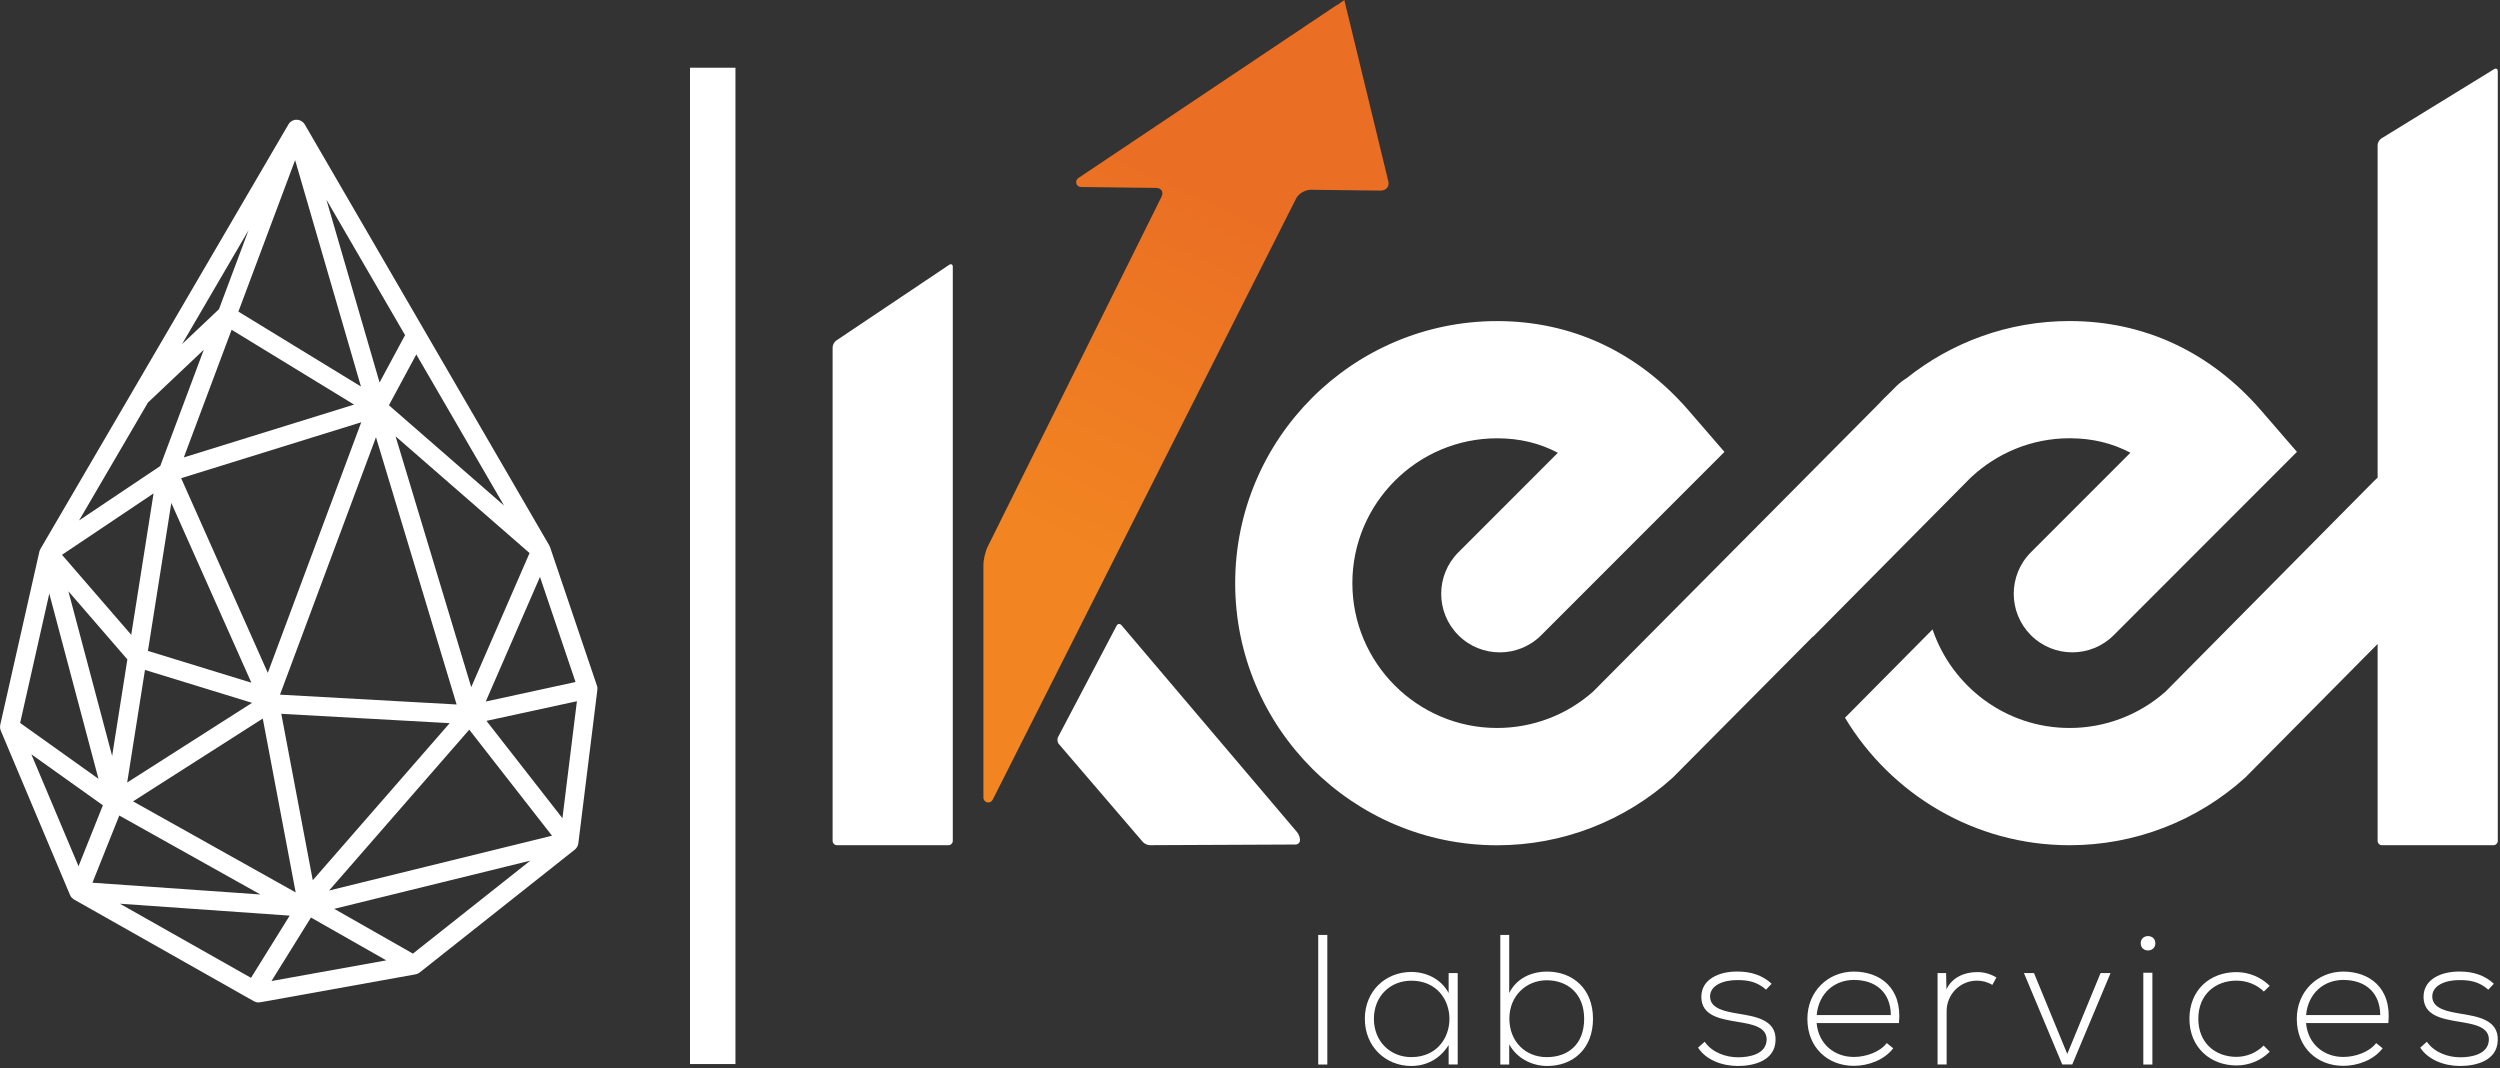 <svg width="110" height="47" viewBox="0 0 110 47" fill="none" xmlns="http://www.w3.org/2000/svg">
<rect x="0" y="0" width="110" height="47" fill="#333333" stroke="none"/>
<path d="M58.402 41.137V46.839H58.002V41.137H58.402Z" fill="white"/>
<path d="M64.139 42.814V46.837H63.74V45.982C63.349 46.608 62.748 46.903 62.095 46.903C60.971 46.903 60.053 46.056 60.053 44.827C60.053 43.597 60.973 42.766 62.095 42.766C62.746 42.766 63.405 43.066 63.74 43.694V42.814H64.139ZM60.452 44.827C60.452 45.837 61.184 46.513 62.097 46.513C64.335 46.513 64.335 43.15 62.097 43.15C61.184 43.15 60.452 43.816 60.452 44.827Z" fill="white"/>
<path d="M66.405 41.137V43.694C66.73 43.043 67.381 42.75 68.073 42.75C69.197 42.75 70.092 43.499 70.092 44.827C70.092 46.155 69.205 46.903 68.081 46.903C67.397 46.903 66.738 46.562 66.405 45.951V46.839H66.013V41.137H66.405ZM66.412 44.819C66.412 45.821 67.112 46.514 68.058 46.514C69.003 46.514 69.703 45.944 69.703 44.827C69.703 43.71 68.962 43.132 68.058 43.132C67.153 43.132 66.412 43.817 66.412 44.819Z" fill="white"/>
<path d="M77.709 43.547C77.302 43.188 76.903 43.124 76.456 43.124C75.83 43.117 75.227 43.353 75.243 43.865C75.258 44.402 75.96 44.509 76.463 44.598C77.18 44.72 78.165 44.842 78.124 45.779C78.099 46.666 77.18 46.903 76.471 46.903C75.762 46.903 75.062 46.633 74.714 46.096L75.006 45.837C75.34 46.318 75.942 46.521 76.479 46.521C76.967 46.521 77.707 46.391 77.733 45.755C77.748 45.178 77.082 45.063 76.423 44.956C75.642 44.827 74.869 44.679 74.859 43.873C74.851 43.084 75.64 42.74 76.454 42.748C77.039 42.748 77.552 42.911 77.952 43.285L77.707 43.545L77.709 43.547Z" fill="white"/>
<path d="M79.525 44.827C79.525 43.621 80.436 42.75 81.567 42.75C82.699 42.75 83.709 43.442 83.554 45.015H79.932C80.013 45.959 80.738 46.506 81.567 46.506C82.097 46.506 82.715 46.294 83.017 45.895L83.302 46.124C82.91 46.638 82.211 46.897 81.567 46.897C80.436 46.897 79.525 46.108 79.525 44.829V44.827ZM83.197 44.664C83.189 43.671 82.538 43.117 81.57 43.117C80.74 43.117 80.023 43.679 79.934 44.664H83.199H83.197Z" fill="white"/>
<path d="M85.629 42.814L85.644 43.532C85.896 42.987 86.466 42.773 86.98 42.773C87.28 42.766 87.574 42.847 87.842 43.01L87.663 43.336C87.452 43.206 87.216 43.148 86.98 43.148C86.231 43.155 85.652 43.758 85.652 44.491V46.837H85.253V42.814H85.627H85.629Z" fill="white"/>
<path d="M89.055 42.814H89.495L90.96 46.374L92.425 42.814H92.865L91.179 46.837H90.739L89.053 42.814H89.055Z" fill="white"/>
<path d="M94.835 41.504C94.835 41.926 94.192 41.926 94.192 41.504C94.192 41.081 94.835 41.081 94.835 41.504ZM94.306 42.799V46.839H94.705V42.799H94.306Z" fill="white"/>
<path d="M99.868 46.277C99.46 46.684 98.931 46.88 98.403 46.88C97.271 46.88 96.335 46.099 96.335 44.827C96.335 43.555 97.238 42.773 98.403 42.773C98.931 42.773 99.46 42.977 99.868 43.376L99.608 43.628C99.282 43.303 98.835 43.148 98.403 43.148C97.492 43.148 96.726 43.743 96.726 44.825C96.726 45.907 97.492 46.502 98.403 46.502C98.835 46.502 99.275 46.331 99.6 46.005L99.869 46.275L99.868 46.277Z" fill="white"/>
<path d="M101.059 44.827C101.059 43.621 101.972 42.75 103.102 42.75C104.231 42.75 105.243 43.442 105.088 45.015H101.466C101.548 45.959 102.272 46.506 103.102 46.506C103.631 46.506 104.249 46.294 104.551 45.895L104.836 46.124C104.445 46.638 103.745 46.897 103.102 46.897C101.97 46.897 101.059 46.108 101.059 44.829V44.827ZM104.731 44.664C104.724 43.671 104.073 43.117 103.104 43.117C102.274 43.117 101.557 43.679 101.468 44.664H104.731Z" fill="white"/>
<path d="M109.486 43.547C109.08 43.188 108.68 43.124 108.233 43.124C107.607 43.117 107.004 43.353 107.02 43.865C107.035 44.402 107.737 44.509 108.241 44.598C108.957 44.72 109.942 44.842 109.901 45.779C109.876 46.666 108.957 46.903 108.248 46.903C107.539 46.903 106.84 46.633 106.491 46.096L106.783 45.837C107.117 46.318 107.719 46.521 108.256 46.521C108.744 46.521 109.485 46.391 109.51 45.755C109.525 45.178 108.859 45.063 108.2 44.956C107.419 44.827 106.646 44.679 106.636 43.873C106.628 43.084 107.417 42.74 108.231 42.748C108.816 42.748 109.33 42.911 109.729 43.285L109.485 43.545L109.486 43.547Z" fill="white"/>
<path d="M41.923 36.996C41.923 37.103 41.836 37.19 41.729 37.19H36.829C36.722 37.19 36.635 37.103 36.635 36.996V15.285C36.635 15.179 36.707 15.043 36.796 14.983L41.762 11.654C41.851 11.594 41.923 11.633 41.923 11.739V36.994V36.996Z" fill="white"/>
<path d="M46.556 32.424C46.506 32.519 46.523 32.663 46.593 32.742L50.281 37.042C50.35 37.124 50.494 37.19 50.6 37.188L57.007 37.159C57.113 37.159 57.2 37.071 57.2 36.965V36.959C57.2 36.852 57.144 36.699 57.074 36.618L49.345 27.509C49.275 27.428 49.178 27.439 49.13 27.533L46.558 32.424H46.556Z" fill="white"/>
<path d="M61.085 7.976L59.252 0.419C59.25 0.409 59.243 0.401 59.241 0.392L59.151 0L58.857 0.207C58.838 0.217 58.816 0.225 58.795 0.238L47.446 7.835C47.368 7.887 47.333 7.984 47.358 8.075C47.386 8.166 47.467 8.228 47.562 8.228L50.87 8.269C50.982 8.269 51.071 8.314 51.116 8.385C51.16 8.459 51.156 8.558 51.106 8.659L43.462 24.047C43.357 24.258 43.27 24.625 43.27 24.861V35.094C43.27 35.193 43.338 35.28 43.434 35.303C43.452 35.307 43.467 35.309 43.485 35.309C43.564 35.309 43.64 35.264 43.677 35.191L57.032 8.728C57.132 8.529 57.411 8.362 57.656 8.35L60.752 8.387C60.864 8.383 60.969 8.346 61.031 8.267C61.093 8.189 61.112 8.085 61.085 7.974V7.976Z" fill="url(#paint0_linear_1041_9731)"/>
<path d="M109.738 3.044L104.78 6.092C104.689 6.148 104.615 6.28 104.615 6.386V21.018C104.569 21.059 104.52 21.1 104.476 21.146L95.287 30.427C94.122 31.461 92.624 32.031 91.062 32.031C88.262 32.031 85.885 30.212 85.032 27.694L81.18 31.581C83.197 34.937 86.871 37.19 91.062 37.19C93.926 37.19 96.672 36.131 98.794 34.21L104.615 28.334V36.996C104.615 37.103 104.702 37.19 104.809 37.19H109.709C109.816 37.19 109.903 37.103 109.903 36.996V3.137C109.903 3.03 109.83 2.99 109.738 3.044Z" fill="white"/>
<path d="M86.718 21.011L86.724 21.005C87.863 19.94 89.386 19.283 91.064 19.283C92.043 19.283 92.93 19.492 93.737 19.921L89.359 24.301C88.353 25.309 88.353 26.941 89.359 27.948C90.365 28.956 91.998 28.954 93.004 27.948L101.065 19.882L99.495 18.067C97.265 15.489 94.349 14.126 91.062 14.126C88.357 14.126 85.867 15.066 83.898 16.633C83.734 16.736 83.577 16.854 83.433 16.997L83.15 17.282C82.966 17.455 82.788 17.635 82.618 17.819L70.1 30.427C68.933 31.463 67.435 32.031 65.874 32.031C62.361 32.031 59.504 29.171 59.504 25.658C59.504 22.145 62.362 19.285 65.874 19.285C66.852 19.285 67.74 19.494 68.546 19.923L64.168 24.303C63.161 25.311 63.161 26.943 64.168 27.95C65.174 28.956 66.808 28.956 67.813 27.95L75.876 19.884L74.307 18.07C72.076 15.491 69.158 14.128 65.874 14.128C59.518 14.128 54.348 19.301 54.348 25.66C54.348 32.019 59.518 37.192 65.874 37.192C68.738 37.192 71.483 36.133 73.605 34.212L79.775 28C79.775 28 79.777 28.008 79.779 28.012L86.716 21.011H86.718Z" fill="white"/>
<path d="M31.36 2.98V46.818" stroke="white" stroke-width="2" stroke-miterlimit="10"/>
<path d="M26.289 30.291C26.289 30.28 26.288 30.266 26.285 30.255C26.285 30.245 26.285 30.237 26.282 30.227C26.282 30.218 26.276 30.21 26.274 30.202C26.274 30.197 26.272 30.189 26.27 30.183L24.206 24.085C24.206 24.085 24.204 24.08 24.203 24.078C24.195 24.056 24.185 24.037 24.175 24.018C24.175 24.016 24.173 24.012 24.172 24.01V24.006L13.409 5.475C13.409 5.475 13.399 5.46 13.394 5.452C13.39 5.448 13.388 5.442 13.384 5.438C13.37 5.419 13.355 5.401 13.338 5.386C13.334 5.382 13.33 5.38 13.326 5.376C13.31 5.363 13.295 5.351 13.277 5.339C13.274 5.335 13.268 5.334 13.264 5.33C13.243 5.316 13.221 5.306 13.198 5.297C13.198 5.297 13.194 5.297 13.194 5.295C13.19 5.295 13.188 5.295 13.184 5.293C13.163 5.285 13.144 5.279 13.12 5.275C13.117 5.275 13.111 5.273 13.107 5.273C13.088 5.27 13.066 5.27 13.047 5.27C13.047 5.27 13.041 5.27 13.037 5.27C13.031 5.27 13.024 5.27 13.018 5.27C12.998 5.27 12.979 5.273 12.96 5.277C12.954 5.277 12.95 5.277 12.944 5.281C12.921 5.287 12.9 5.295 12.878 5.304C12.873 5.306 12.869 5.308 12.865 5.312C12.847 5.32 12.83 5.33 12.814 5.341C12.81 5.345 12.805 5.347 12.801 5.351C12.781 5.365 12.764 5.38 12.748 5.397C12.745 5.401 12.741 5.407 12.737 5.411C12.723 5.425 12.712 5.44 12.702 5.458C12.698 5.463 12.694 5.467 12.692 5.473C12.692 5.475 12.688 5.477 12.688 5.479L1.777 24.157C1.777 24.157 1.769 24.173 1.765 24.182C1.761 24.19 1.756 24.2 1.754 24.208C1.748 24.219 1.744 24.233 1.74 24.244C1.738 24.252 1.734 24.262 1.732 24.27C1.732 24.27 1.732 24.273 1.732 24.275L0.01 31.897C0.01 31.897 0.01 31.903 0.01 31.907C0.006 31.928 0.002 31.949 0.002 31.971C0.002 31.978 0.002 31.986 0.002 31.994C0.002 32.011 0.002 32.027 0.006 32.044C0.006 32.052 0.008 32.062 0.01 32.069C0.014 32.085 0.017 32.102 0.023 32.118C0.025 32.126 0.027 32.133 0.031 32.141C0.031 32.145 0.031 32.147 0.035 32.151L3.081 39.379C3.089 39.398 3.1 39.417 3.11 39.435C3.11 39.435 3.11 39.435 3.11 39.437C3.126 39.462 3.145 39.483 3.164 39.505C3.17 39.51 3.176 39.516 3.182 39.52C3.199 39.536 3.219 39.551 3.238 39.565C3.242 39.569 3.248 39.571 3.252 39.574C3.252 39.574 3.255 39.576 3.257 39.578L11.169 44.053C11.233 44.088 11.303 44.107 11.375 44.107C11.4 44.107 11.425 44.105 11.448 44.101L18.279 42.872C18.279 42.872 18.29 42.87 18.294 42.868C18.302 42.868 18.312 42.864 18.32 42.863C18.329 42.861 18.337 42.857 18.345 42.855C18.352 42.853 18.36 42.849 18.368 42.845C18.376 42.841 18.383 42.837 18.391 42.834C18.399 42.83 18.407 42.826 18.414 42.822C18.422 42.818 18.428 42.812 18.436 42.808C18.444 42.802 18.451 42.799 18.459 42.793C18.459 42.793 18.459 42.793 18.461 42.793L25.291 37.384C25.309 37.37 25.324 37.355 25.34 37.337C25.355 37.32 25.371 37.3 25.383 37.281C25.386 37.273 25.392 37.267 25.396 37.26C25.406 37.244 25.412 37.227 25.417 37.209C25.421 37.201 25.425 37.194 25.429 37.184C25.435 37.164 25.439 37.143 25.443 37.122C25.443 37.116 25.447 37.11 25.447 37.104L26.282 30.369C26.282 30.369 26.282 30.355 26.282 30.348C26.282 30.33 26.282 30.311 26.282 30.291H26.289ZM18.168 41.959L14.706 39.989L23.334 37.868L18.168 41.959ZM5.282 39.764L12.746 40.288L11.045 43.025L5.28 39.766L5.282 39.764ZM1.378 33.188L4.527 35.433L3.455 38.114L1.378 33.188ZM6.511 17.711L8.968 15.388L7.051 20.505L3.48 22.899L6.511 17.711ZM22.177 22.244L17.112 17.831L18.317 15.595L22.177 22.244ZM25.326 30.008L21.373 30.867L23.759 25.384L25.324 30.01L25.326 30.008ZM12.376 31.408L19.786 31.819L13.762 38.731L12.376 31.406V31.408ZM11.783 29.605L7.97 21.04L15.895 18.579L11.783 29.605ZM16.543 19.238L20.091 30.997L12.32 30.565L16.544 19.236L16.543 19.238ZM11.061 30.039L6.509 28.64L7.538 22.129L11.061 30.039ZM6.379 29.477L11.09 30.925L5.596 34.431L6.379 29.477ZM17.405 19.198L23.301 24.335L20.734 30.235L17.405 19.198ZM8.088 20.126L10.191 14.51L15.578 17.802L8.088 20.126ZM5.774 27.932L2.728 24.411L6.757 21.71L5.774 27.932ZM5.604 29.016L4.934 33.262L3.009 26.015L5.606 29.016H5.604ZM5.249 35.883L11.456 39.357L4.067 38.84L5.249 35.883ZM5.852 35.261L11.562 31.616L13.01 39.266L5.852 35.259V35.261ZM20.647 32.106L24.288 36.771L14.479 39.183L20.647 32.106ZM16.701 16.829L14.361 8.783L17.823 14.746L16.701 16.829ZM15.882 17.007L10.489 13.711L12.985 7.045L15.882 17.007ZM2.17 26.123L4.333 34.268L0.886 31.809L2.168 26.123H2.17ZM13.682 40.371L16.996 42.256L11.946 43.165L13.682 40.371ZM24.747 36.001L21.404 31.718L25.384 30.854L24.747 36.001ZM10.935 10.132L9.634 13.606L8.011 15.14L10.935 10.132Z" fill="white"/>
<defs>
<linearGradient id="paint0_linear_1041_9731" x1="46.37" y1="24.34" x2="54.165" y2="8.195" gradientUnits="userSpaceOnUse">
<stop stop-color="#F28521"/>
<stop offset="1" stop-color="#EA6E24"/>
</linearGradient>
</defs>
</svg>
